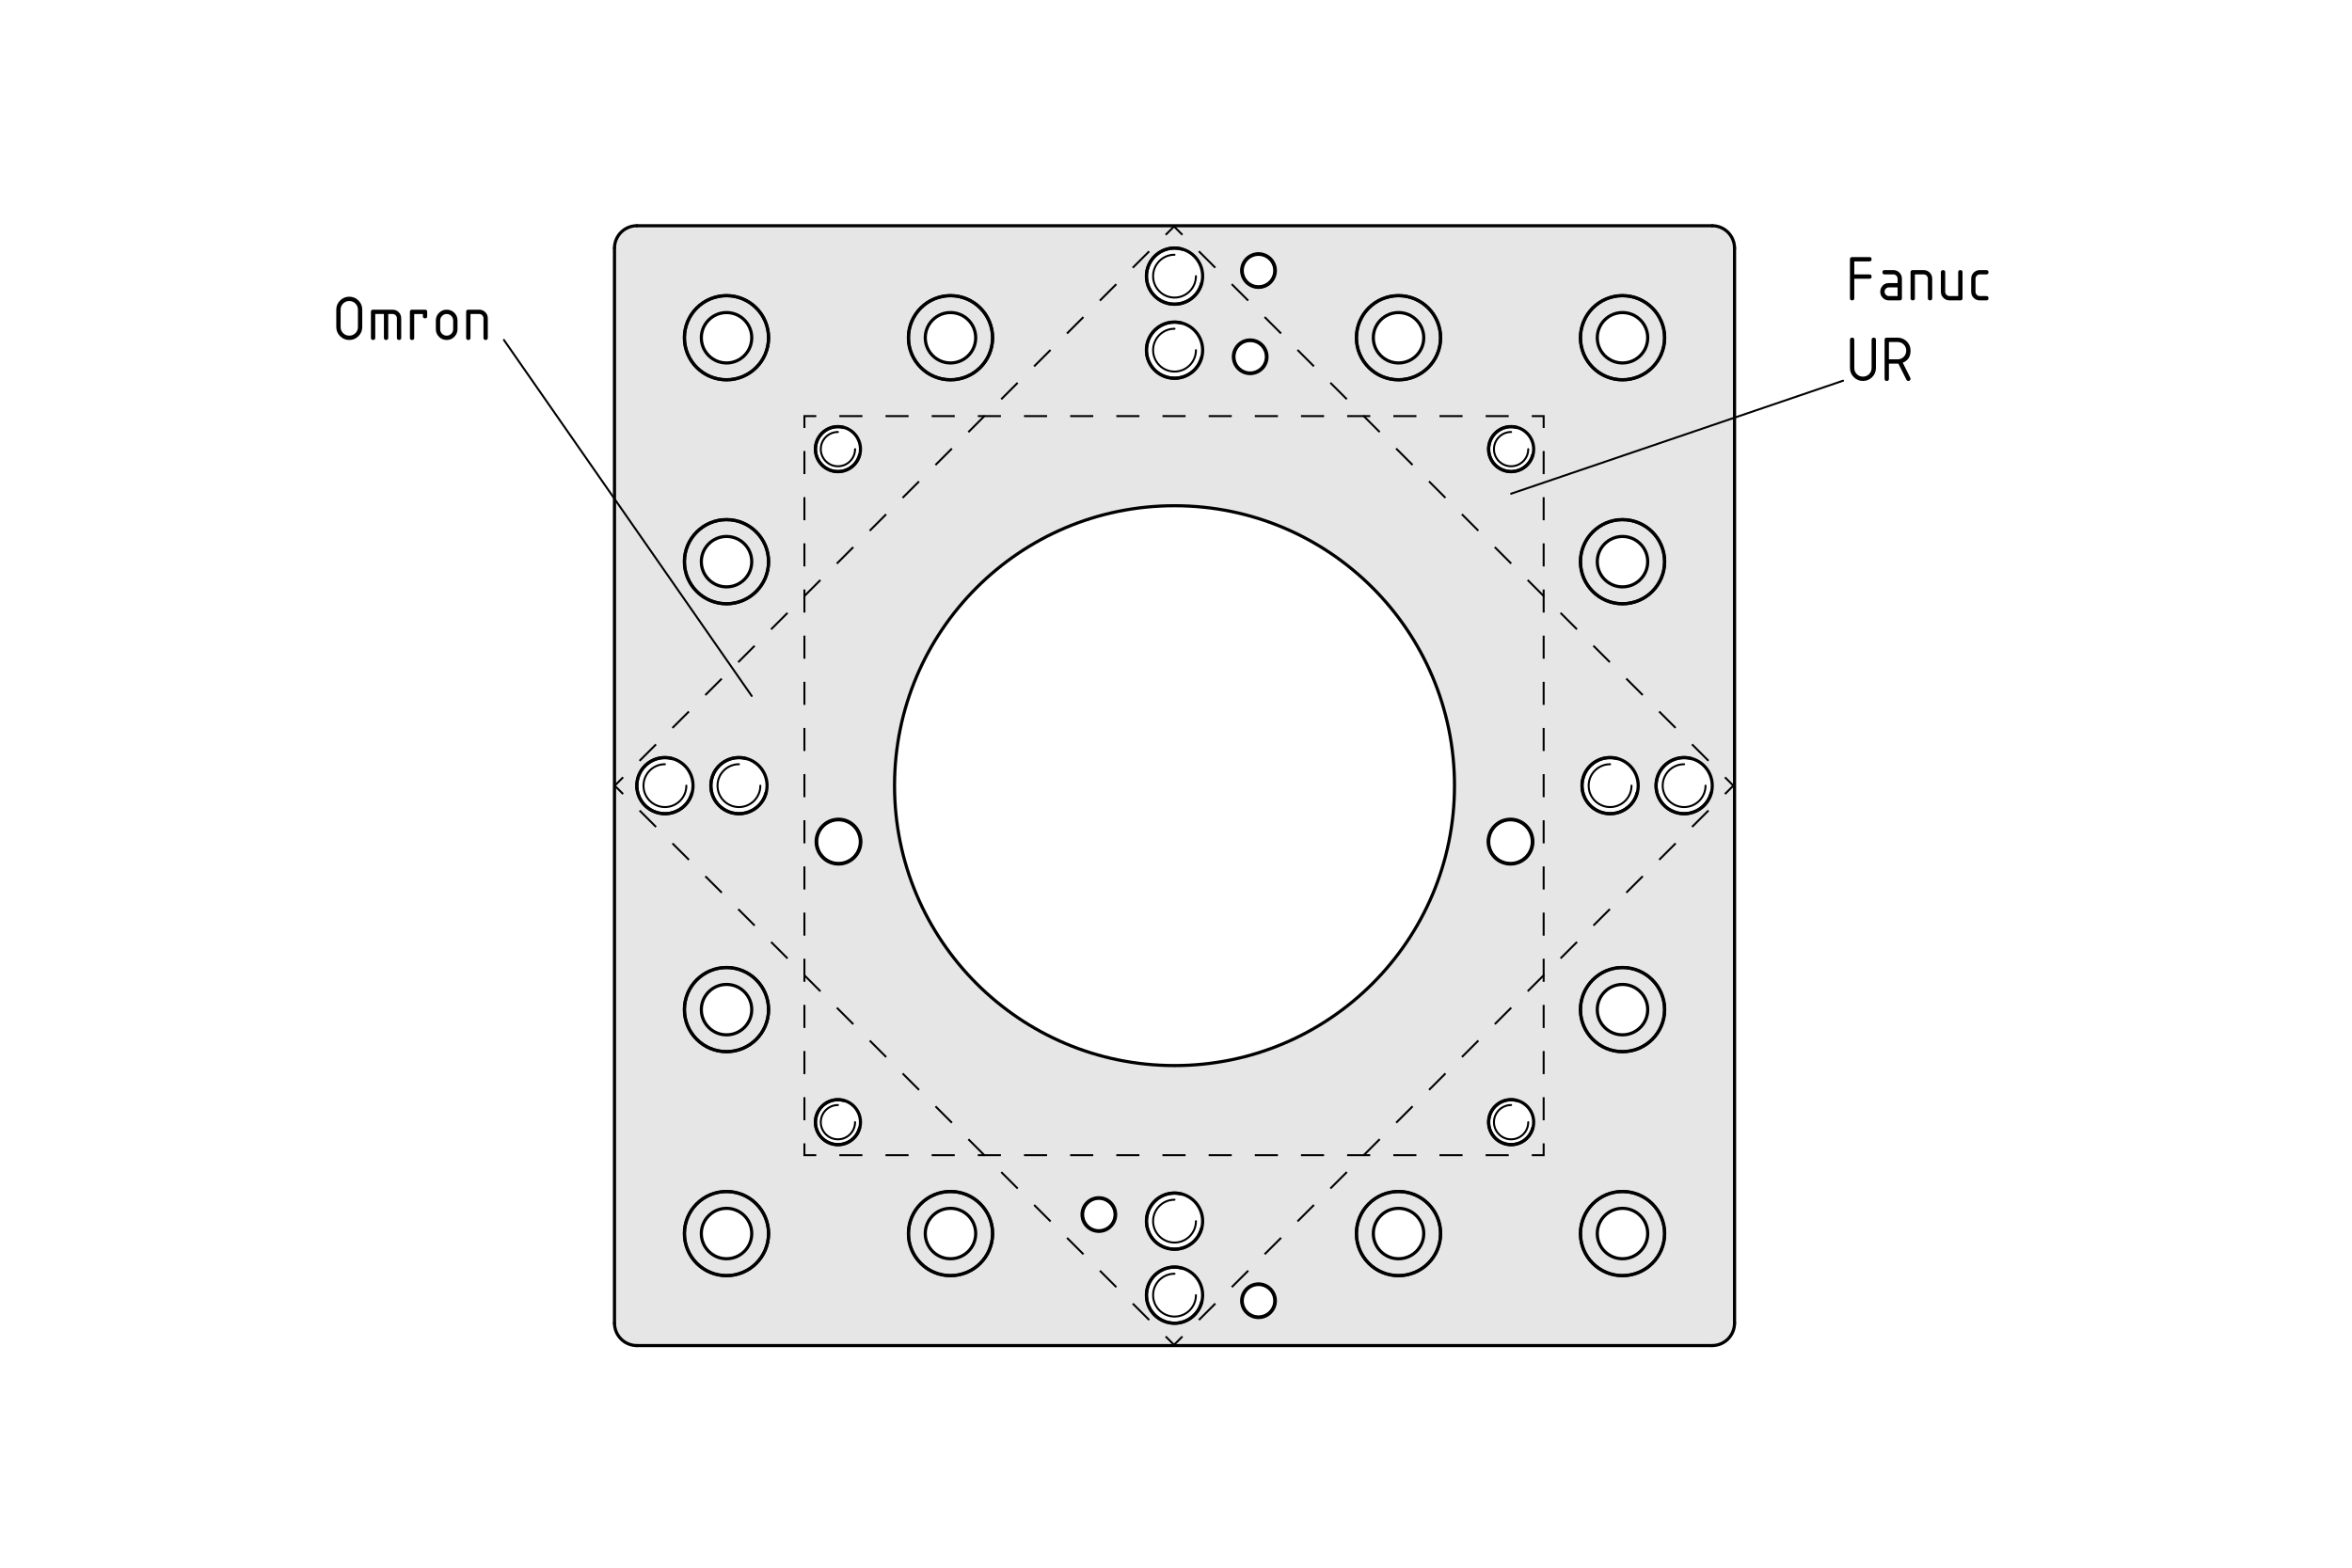 <?xml version="1.0" encoding="UTF-8"?>
<svg xmlns="http://www.w3.org/2000/svg" version="1.1" viewBox="0 0 297.638 198.425">
  <!-- Generator: Adobe Illustrator 29.1.0, SVG Export Plug-In . SVG Version: 2.1.0 Build 142)  -->
  <defs>
    <style>
      .st0, .st1, .st2, .st3, .st4 {
        fill: none;
        stroke: #000;
      }

      .st0, .st1, .st2, .st4 {
        stroke-width: .25px;
      }

      .st0, .st3 {
        stroke-linecap: round;
        stroke-linejoin: round;
      }

      .st1, .st2, .st4 {
        stroke-miterlimit: 10;
      }

      .st2 {
        stroke-dasharray: 2.942 2.942;
      }

      .st5 {
        fill: #e6e6e6;
      }

      .st3 {
        stroke-width: .4px;
      }

      .st4 {
        stroke-dasharray: 2.921 2.921;
      }
    </style>
  </defs>
  <g id="Kontur">
    <g id="ARC">
      <g>
        <g>
          <path class="st5" d="M219.501,31.411v136.06c0,1.57-1.27,2.84-2.84,2.84H80.601c-1.57,0-2.84-1.27-2.84-2.84V31.411c0-1.57,1.27-2.84,2.84-2.84h136.06c1.57,0,2.84,1.27,2.84,2.84ZM216.681,99.441c0-1.97-1.6-3.56-3.56-3.56-1.97,0-3.56,1.59-3.56,3.56s1.59,3.56,3.56,3.56c1.96,0,3.56-1.59,3.56-3.56ZM210.661,42.751c0-2.95-2.39-5.34-5.34-5.34-2.94,0-5.33,2.39-5.33,5.34,0,2.94,2.39,5.33,5.33,5.33,2.95,0,5.34-2.39,5.34-5.33ZM210.661,71.091c0-2.94-2.39-5.33-5.34-5.33-2.94,0-5.33,2.39-5.33,5.33,0,2.95,2.39,5.34,5.33,5.34,2.95,0,5.34-2.39,5.34-5.34ZM210.661,127.791c0-2.95-2.39-5.34-5.34-5.34-2.94,0-5.33,2.39-5.33,5.34,0,2.94,2.39,5.33,5.33,5.33,2.95,0,5.34-2.39,5.34-5.33ZM210.661,156.131c0-2.94-2.39-5.33-5.34-5.33-2.94,0-5.33,2.39-5.33,5.33,0,2.95,2.39,5.34,5.33,5.34,2.95,0,5.34-2.39,5.34-5.34ZM207.311,99.441c0-1.97-1.59-3.56-3.56-3.56s-3.56,1.59-3.56,3.56,1.59,3.56,3.56,3.56,3.56-1.59,3.56-3.56ZM194.081,56.851c0-1.58-1.28-2.86-2.86-2.86-1.57,0-2.85,1.28-2.85,2.86,0,1.57,1.28,2.85,2.85,2.85,1.58,0,2.86-1.28,2.86-2.85ZM194.081,142.031c0-1.57-1.28-2.85-2.86-2.85-1.57,0-2.85,1.28-2.85,2.85,0,1.58,1.28,2.86,2.85,2.86,1.58,0,2.86-1.28,2.86-2.86ZM193.981,106.531c0-1.57-1.26-2.84-2.83-2.84s-2.83,1.27-2.83,2.84c0,1.56,1.26,2.83,2.83,2.83s2.83-1.27,2.83-2.83ZM182.311,42.751c0-2.95-2.39-5.34-5.33-5.34-2.95,0-5.34,2.39-5.34,5.34,0,2.94,2.39,5.33,5.34,5.33,2.94,0,5.33-2.39,5.33-5.33ZM182.311,156.131c0-2.94-2.39-5.33-5.33-5.33-2.95,0-5.34,2.39-5.34,5.33,0,2.95,2.39,5.34,5.34,5.34,2.94,0,5.33-2.39,5.33-5.34ZM184.061,99.441c0-19.57-15.86-35.43-35.43-35.43s-35.43,15.86-35.43,35.43,15.86,35.43,35.43,35.43,35.43-15.86,35.43-35.43ZM161.391,34.241c0-1.17-.96-2.12-2.13-2.12s-2.13.95-2.13,2.12c0,1.18.96,2.13,2.13,2.13s2.13-.95,2.13-2.13ZM161.391,164.641c0-1.18-.96-2.13-2.13-2.13s-2.13.95-2.13,2.13c0,1.17.96,2.12,2.13,2.12s2.13-.95,2.13-2.12ZM160.331,45.161c0-1.18-.95-2.13-2.13-2.13-1.17,0-2.12.95-2.12,2.13,0,1.17.95,2.12,2.12,2.12,1.18,0,2.13-.95,2.13-2.12ZM151.851,165.421c.22-.45.34-.96.34-1.49,0-1.97-1.59-3.56-3.56-3.56s-3.56,1.59-3.56,3.56c0,1.96,1.59,3.56,3.56,3.56,1.43,0,2.67-.85,3.22-2.07ZM152.191,34.951c0-1.96-1.59-3.56-3.56-3.56-1.43,0-2.67.85-3.22,2.07-.22.45-.34.96-.34,1.49,0,1.97,1.59,3.56,3.56,3.56s3.56-1.59,3.56-3.56ZM152.191,44.321c0-1.97-1.59-3.56-3.56-3.56s-3.56,1.59-3.56,3.56,1.59,3.56,3.56,3.56,3.56-1.59,3.56-3.56ZM152.191,154.561c0-1.97-1.59-3.56-3.56-3.56s-3.56,1.59-3.56,3.56,1.59,3.56,3.56,3.56,3.56-1.59,3.56-3.56ZM141.181,153.721c0-1.17-.95-2.12-2.12-2.12-1.18,0-2.13.95-2.13,2.12,0,1.18.95,2.13,2.13,2.13,1.17,0,2.12-.95,2.12-2.13ZM125.621,42.751c0-2.95-2.39-5.34-5.34-5.34-2.94,0-5.33,2.39-5.33,5.34,0,2.94,2.39,5.33,5.33,5.33,2.95,0,5.34-2.39,5.34-5.33ZM125.621,156.131c0-2.94-2.39-5.33-5.34-5.33-2.94,0-5.33,2.39-5.33,5.33,0,2.95,2.39,5.34,5.33,5.34,2.95,0,5.34-2.39,5.34-5.34ZM108.941,106.531c0-1.57-1.26-2.84-2.83-2.84s-2.83,1.27-2.83,2.84c0,1.56,1.26,2.83,2.83,2.83s2.83-1.27,2.83-2.83ZM108.891,56.851c0-1.58-1.28-2.86-2.85-2.86-1.58,0-2.86,1.28-2.86,2.86,0,1.57,1.28,2.85,2.86,2.85,1.57,0,2.85-1.28,2.85-2.85ZM108.891,142.031c0-1.57-1.28-2.85-2.85-2.85-1.58,0-2.86,1.28-2.86,2.85,0,1.58,1.28,2.86,2.86,2.86,1.57,0,2.85-1.28,2.85-2.86ZM97.071,99.441c0-1.97-1.59-3.56-3.56-3.56s-3.56,1.59-3.56,3.56,1.59,3.56,3.56,3.56,3.56-1.59,3.56-3.56ZM97.271,42.751c0-2.95-2.39-5.34-5.33-5.34-2.95,0-5.34,2.39-5.34,5.34,0,2.94,2.39,5.33,5.34,5.33,2.94,0,5.33-2.39,5.33-5.33ZM97.271,71.091c0-2.94-2.39-5.33-5.33-5.33-2.95,0-5.34,2.39-5.34,5.33,0,2.95,2.39,5.34,5.34,5.34,2.94,0,5.33-2.39,5.33-5.34ZM97.271,127.791c0-2.95-2.39-5.34-5.33-5.34-2.95,0-5.34,2.39-5.34,5.34,0,2.94,2.39,5.33,5.34,5.33,2.94,0,5.33-2.39,5.33-5.33ZM97.271,156.131c0-2.94-2.39-5.33-5.33-5.33-2.95,0-5.34,2.39-5.34,5.33,0,2.95,2.39,5.34,5.34,5.34,2.94,0,5.33-2.39,5.33-5.34ZM87.701,99.441c0-1.97-1.59-3.56-3.56-3.56-1.96,0-3.56,1.59-3.56,3.56,0,1.43.85,2.67,2.07,3.22.45.22.96.34,1.49.34,1.97,0,3.56-1.59,3.56-3.56Z"/>
          <path class="st5" d="M205.321,37.431c2.94,0,5.32,2.38,5.32,5.32,0,2.93-2.38,5.31-5.32,5.31-2.93,0-5.31-2.38-5.31-5.31,0-2.94,2.38-5.32,5.31-5.32ZM208.511,42.751c0-1.76-1.43-3.19-3.19-3.19s-3.19,1.43-3.19,3.19,1.43,3.19,3.19,3.19,3.19-1.43,3.19-3.19Z"/>
          <path class="st5" d="M205.321,65.781c2.94,0,5.32,2.38,5.32,5.31,0,2.94-2.38,5.32-5.32,5.32-2.93,0-5.31-2.38-5.31-5.32,0-2.93,2.38-5.31,5.31-5.31ZM208.511,71.091c0-1.76-1.43-3.19-3.19-3.19s-3.19,1.43-3.19,3.19,1.43,3.19,3.19,3.19,3.19-1.43,3.19-3.19Z"/>
          <path class="st5" d="M205.321,122.471c2.94,0,5.32,2.38,5.32,5.32,0,2.93-2.38,5.31-5.32,5.31-2.93,0-5.31-2.38-5.31-5.31,0-2.94,2.38-5.32,5.31-5.32ZM208.511,127.791c0-1.76-1.43-3.19-3.19-3.19s-3.19,1.43-3.19,3.19,1.43,3.19,3.19,3.19,3.19-1.43,3.19-3.19Z"/>
          <path class="st5" d="M205.321,150.821c2.94,0,5.32,2.38,5.32,5.31,0,2.94-2.38,5.32-5.32,5.32-2.93,0-5.31-2.38-5.31-5.32,0-2.93,2.38-5.31,5.31-5.31ZM208.511,156.131c0-1.76-1.43-3.19-3.19-3.19s-3.19,1.43-3.19,3.19,1.43,3.19,3.19,3.19,3.19-1.43,3.19-3.19Z"/>
          <path class="st5" d="M176.981,37.431c2.93,0,5.31,2.38,5.31,5.32,0,2.93-2.38,5.31-5.31,5.31-2.94,0-5.32-2.38-5.32-5.31,0-2.94,2.38-5.32,5.32-5.32ZM180.171,42.751c0-1.76-1.43-3.19-3.19-3.19s-3.19,1.43-3.19,3.19,1.43,3.19,3.19,3.19,3.19-1.43,3.19-3.19Z"/>
          <path class="st5" d="M176.981,150.821c2.93,0,5.31,2.38,5.31,5.31,0,2.94-2.38,5.32-5.31,5.32-2.94,0-5.32-2.38-5.32-5.32,0-2.93,2.38-5.31,5.32-5.31ZM180.171,156.131c0-1.76-1.43-3.19-3.19-3.19s-3.19,1.43-3.19,3.19,1.43,3.19,3.19,3.19,3.19-1.43,3.19-3.19Z"/>
          <path class="st5" d="M120.281,37.431c2.94,0,5.32,2.38,5.32,5.32,0,2.93-2.38,5.31-5.32,5.31-2.93,0-5.31-2.38-5.31-5.31,0-2.94,2.38-5.32,5.31-5.32ZM123.471,42.751c0-1.76-1.43-3.19-3.19-3.19s-3.19,1.43-3.19,3.19,1.43,3.19,3.19,3.19,3.19-1.43,3.19-3.19Z"/>
          <path class="st5" d="M120.281,150.821c2.94,0,5.32,2.38,5.32,5.31,0,2.94-2.38,5.32-5.32,5.32-2.93,0-5.31-2.38-5.31-5.32,0-2.93,2.38-5.31,5.31-5.31ZM123.471,156.131c0-1.76-1.43-3.19-3.19-3.19s-3.19,1.43-3.19,3.19,1.43,3.19,3.19,3.19,3.19-1.43,3.19-3.19Z"/>
          <path class="st5" d="M91.941,37.431c2.93,0,5.31,2.38,5.31,5.32,0,2.93-2.38,5.31-5.31,5.31-2.94,0-5.32-2.38-5.32-5.31,0-2.94,2.38-5.32,5.32-5.32ZM95.131,42.751c0-1.76-1.43-3.19-3.19-3.19s-3.19,1.43-3.19,3.19,1.43,3.19,3.19,3.19,3.19-1.43,3.19-3.19Z"/>
          <path class="st5" d="M91.941,65.781c2.93,0,5.31,2.38,5.31,5.31,0,2.94-2.38,5.32-5.31,5.32-2.94,0-5.32-2.38-5.32-5.32,0-2.93,2.38-5.31,5.32-5.31ZM95.131,71.091c0-1.76-1.43-3.19-3.19-3.19s-3.19,1.43-3.19,3.19,1.43,3.19,3.19,3.19,3.19-1.43,3.19-3.19Z"/>
          <path class="st5" d="M91.941,122.471c2.93,0,5.31,2.38,5.31,5.32,0,2.93-2.38,5.31-5.31,5.31-2.94,0-5.32-2.38-5.32-5.31,0-2.94,2.38-5.32,5.32-5.32ZM95.131,127.791c0-1.76-1.43-3.19-3.19-3.19s-3.19,1.43-3.19,3.19,1.43,3.19,3.19,3.19,3.19-1.43,3.19-3.19Z"/>
          <path class="st5" d="M91.941,150.821c2.93,0,5.31,2.38,5.31,5.31,0,2.94-2.38,5.32-5.31,5.32-2.94,0-5.32-2.38-5.32-5.32,0-2.93,2.38-5.31,5.32-5.31ZM95.131,156.131c0-1.76-1.43-3.19-3.19-3.19s-3.19,1.43-3.19,3.19,1.43,3.19,3.19,3.19,3.19-1.43,3.19-3.19Z"/>
        </g>
        <g>
          <path class="st3" d="M194.081,56.851c0-1.58-1.28-2.86-2.86-2.86-1.57,0-2.85,1.28-2.85,2.86,0,1.57,1.28,2.85,2.85,2.85,1.58,0,2.86-1.28,2.86-2.85Z"/>
          <path class="st3" d="M108.891,142.031c0-1.57-1.28-2.85-2.85-2.85-1.58,0-2.86,1.28-2.86,2.85,0,1.58,1.28,2.86,2.86,2.86,1.57,0,2.85-1.28,2.85-2.86Z"/>
          <path class="st3" d="M194.081,142.031c0-1.57-1.28-2.85-2.86-2.85-1.57,0-2.85,1.28-2.85,2.85,0,1.58,1.28,2.86,2.85,2.86,1.58,0,2.86-1.28,2.86-2.86Z"/>
          <path class="st3" d="M108.891,56.851c0-1.58-1.28-2.86-2.85-2.86-1.58,0-2.86,1.28-2.86,2.86,0,1.57,1.28,2.85,2.86,2.85,1.57,0,2.85-1.28,2.85-2.85Z"/>
          <path class="st3" d="M97.271,156.131c0-2.94-2.39-5.33-5.33-5.33-2.95,0-5.34,2.39-5.34,5.33,0,2.95,2.39,5.34,5.34,5.34,2.94,0,5.33-2.39,5.33-5.34Z"/>
          <path class="st3" d="M97.251,156.131c0-2.93-2.38-5.31-5.31-5.31-2.94,0-5.32,2.38-5.32,5.31,0,2.94,2.38,5.32,5.32,5.32,2.93,0,5.31-2.38,5.31-5.32Z"/>
          <path class="st3" d="M152.191,34.951c0-1.96-1.59-3.56-3.56-3.56-1.43,0-2.67.85-3.22,2.07-.22.45-.34.96-.34,1.49,0,1.97,1.59,3.56,3.56,3.56s3.56-1.59,3.56-3.56Z"/>
          <line class="st3" x1="216.661" y1="170.311" x2="80.601" y2="170.311"/>
          <path class="st3" d="M125.621,42.751c0-2.95-2.39-5.34-5.34-5.34-2.94,0-5.33,2.39-5.33,5.34,0,2.94,2.39,5.33,5.33,5.33,2.95,0,5.34-2.39,5.34-5.33Z"/>
          <path class="st3" d="M125.601,42.751c0-2.94-2.38-5.32-5.32-5.32-2.93,0-5.31,2.38-5.31,5.32,0,2.93,2.38,5.31,5.31,5.31,2.94,0,5.32-2.38,5.32-5.31Z"/>
          <path class="st3" d="M97.271,127.791c0-2.95-2.39-5.34-5.33-5.34-2.95,0-5.34,2.39-5.34,5.34,0,2.94,2.39,5.33,5.34,5.33,2.94,0,5.33-2.39,5.33-5.33Z"/>
          <path class="st3" d="M97.251,127.791c0-2.94-2.38-5.32-5.31-5.32-2.94,0-5.32,2.38-5.32,5.32,0,2.93,2.38,5.31,5.32,5.31,2.93,0,5.31-2.38,5.31-5.31Z"/>
          <path class="st3" d="M125.621,156.131c0-2.94-2.39-5.33-5.34-5.33-2.94,0-5.33,2.39-5.33,5.33,0,2.95,2.39,5.34,5.33,5.34,2.95,0,5.34-2.39,5.34-5.34Z"/>
          <path class="st3" d="M125.601,156.131c0-2.93-2.38-5.31-5.32-5.31-2.93,0-5.31,2.38-5.31,5.31,0,2.94,2.38,5.32,5.31,5.32,2.94,0,5.32-2.38,5.32-5.32Z"/>
          <line class="st3" x1="219.501" y1="31.411" x2="219.501" y2="167.471"/>
          <path class="st3" d="M182.311,156.131c0-2.94-2.39-5.33-5.33-5.33-2.95,0-5.34,2.39-5.34,5.33,0,2.95,2.39,5.34,5.34,5.34,2.94,0,5.33-2.39,5.33-5.34Z"/>
          <path class="st3" d="M182.291,156.131c0-2.93-2.38-5.31-5.31-5.31-2.94,0-5.32,2.38-5.32,5.31,0,2.94,2.38,5.32,5.32,5.32,2.93,0,5.31-2.38,5.31-5.32Z"/>
          <path class="st3" d="M210.661,156.131c0-2.94-2.39-5.33-5.34-5.33-2.94,0-5.33,2.39-5.33,5.33,0,2.95,2.39,5.34,5.33,5.34,2.95,0,5.34-2.39,5.34-5.34Z"/>
          <path class="st3" d="M210.641,156.131c0-2.93-2.38-5.31-5.32-5.31-2.93,0-5.31,2.38-5.31,5.31,0,2.94,2.38,5.32,5.31,5.32,2.94,0,5.32-2.38,5.32-5.32Z"/>
          <path class="st3" d="M210.661,42.751c0-2.95-2.39-5.34-5.34-5.34-2.94,0-5.33,2.39-5.33,5.34,0,2.94,2.39,5.33,5.33,5.33,2.95,0,5.34-2.39,5.34-5.33Z"/>
          <path class="st3" d="M210.641,42.751c0-2.94-2.38-5.32-5.32-5.32-2.93,0-5.31,2.38-5.31,5.32,0,2.93,2.38,5.31,5.31,5.31,2.94,0,5.32-2.38,5.32-5.31Z"/>
          <path class="st3" d="M182.311,42.751c0-2.95-2.39-5.34-5.33-5.34-2.95,0-5.34,2.39-5.34,5.34,0,2.94,2.39,5.33,5.34,5.33,2.94,0,5.33-2.39,5.33-5.33Z"/>
          <path class="st3" d="M182.291,42.751c0-2.94-2.38-5.32-5.31-5.32-2.94,0-5.32,2.38-5.32,5.32,0,2.93,2.38,5.31,5.32,5.31,2.93,0,5.31-2.38,5.31-5.31Z"/>
          <path class="st3" d="M210.661,71.091c0-2.94-2.39-5.33-5.34-5.33-2.94,0-5.33,2.39-5.33,5.33,0,2.95,2.39,5.34,5.33,5.34,2.95,0,5.34-2.39,5.34-5.34Z"/>
          <path class="st3" d="M210.641,71.091c0-2.93-2.38-5.31-5.32-5.31-2.93,0-5.31,2.38-5.31,5.31,0,2.94,2.38,5.32,5.31,5.32,2.94,0,5.32-2.38,5.32-5.32Z"/>
          <path class="st3" d="M152.191,163.931c0-1.97-1.59-3.56-3.56-3.56s-3.56,1.59-3.56,3.56c0,1.96,1.59,3.56,3.56,3.56,1.43,0,2.67-.85,3.22-2.07.22-.45.34-.96.34-1.49Z"/>
          <path class="st3" d="M97.271,71.091c0-2.94-2.39-5.33-5.33-5.33-2.95,0-5.34,2.39-5.34,5.33,0,2.95,2.39,5.34,5.34,5.34,2.94,0,5.33-2.39,5.33-5.34Z"/>
          <path class="st3" d="M97.251,71.091c0-2.93-2.38-5.31-5.31-5.31-2.94,0-5.32,2.38-5.32,5.31,0,2.94,2.38,5.32,5.32,5.32,2.93,0,5.31-2.38,5.31-5.32Z"/>
          <path class="st3" d="M210.661,127.791c0-2.95-2.39-5.34-5.34-5.34-2.94,0-5.33,2.39-5.33,5.34,0,2.94,2.39,5.33,5.33,5.33,2.95,0,5.34-2.39,5.34-5.33Z"/>
          <path class="st3" d="M97.271,42.751c0-2.95-2.39-5.34-5.33-5.34-2.95,0-5.34,2.39-5.34,5.34,0,2.94,2.39,5.33,5.34,5.33,2.94,0,5.33-2.39,5.33-5.33Z"/>
          <circle class="st3" cx="203.751" cy="99.441" r="3.56"/>
          <circle class="st3" cx="148.631" cy="154.561" r="3.56"/>
          <circle class="st3" cx="148.631" cy="44.321" r="3.56"/>
          <circle class="st3" cx="93.511" cy="99.441" r="3.56"/>
          <path class="st3" d="M160.331,45.161c0-1.18-.95-2.13-2.13-2.13-1.17,0-2.12.95-2.12,2.13,0,1.17.95,2.12,2.12,2.12,1.18,0,2.13-.95,2.13-2.12Z"/>
          <path class="st3" d="M141.181,153.721c0-1.17-.95-2.12-2.12-2.12-1.18,0-2.13.95-2.13,2.12,0,1.18.95,2.13,2.13,2.13,1.17,0,2.12-.95,2.12-2.13Z"/>
          <path class="st3" d="M87.701,99.441c0-1.97-1.59-3.56-3.56-3.56-1.96,0-3.56,1.59-3.56,3.56,0,1.43.85,2.67,2.07,3.22.45.22.96.34,1.49.34,1.97,0,3.56-1.59,3.56-3.56Z"/>
          <circle class="st3" cx="213.121" cy="99.441" r="3.56"/>
          <circle class="st3" cx="148.631" cy="99.441" r="35.43"/>
          <path class="st3" d="M161.391,34.241c0-1.17-.96-2.12-2.13-2.12s-2.13.95-2.13,2.12c0,1.18.96,2.13,2.13,2.13s2.13-.95,2.13-2.13Z"/>
          <path class="st3" d="M193.981,106.531c0-1.57-1.26-2.84-2.83-2.84s-2.83,1.27-2.83,2.84c0,1.56,1.26,2.83,2.83,2.83s2.83-1.27,2.83-2.83Z"/>
          <path class="st3" d="M161.391,164.641c0-1.18-.96-2.13-2.13-2.13s-2.13.95-2.13,2.13c0,1.17.96,2.12,2.13,2.12s2.13-.95,2.13-2.12Z"/>
          <path class="st3" d="M108.941,106.531c0-1.57-1.26-2.84-2.83-2.84s-2.83,1.27-2.83,2.84c0,1.56,1.26,2.83,2.83,2.83s2.83-1.27,2.83-2.83Z"/>
          <path class="st3" d="M97.251,42.751c0-2.94-2.38-5.32-5.31-5.32-2.94,0-5.32,2.38-5.32,5.32,0,2.93,2.38,5.31,5.32,5.31,2.93,0,5.31-2.38,5.31-5.31Z"/>
          <line class="st3" x1="77.761" y1="167.471" x2="77.761" y2="31.411"/>
          <path class="st3" d="M80.601,28.571c-1.57,0-2.84,1.27-2.84,2.84"/>
          <line class="st3" x1="80.601" y1="28.571" x2="216.661" y2="28.571"/>
          <path class="st3" d="M219.501,31.411c0-1.57-1.27-2.84-2.84-2.84"/>
          <path class="st3" d="M210.641,127.791c0-2.94-2.38-5.32-5.32-5.32-2.93,0-5.31,2.38-5.31,5.32,0,2.93,2.38,5.31,5.31,5.31,2.94,0,5.32-2.38,5.32-5.31Z"/>
          <path class="st3" d="M77.761,167.471c0,1.57,1.27,2.84,2.84,2.84"/>
          <path class="st3" d="M216.661,170.311c1.57,0,2.84-1.27,2.84-2.84"/>
          <circle class="st3" cx="120.281" cy="42.751" r="3.19"/>
          <circle class="st3" cx="176.981" cy="156.131" r="3.19"/>
          <circle class="st3" cx="91.941" cy="127.791" r="3.19"/>
          <circle class="st3" cx="120.281" cy="156.131" r="3.19"/>
          <circle class="st3" cx="91.941" cy="156.131" r="3.19"/>
          <circle class="st3" cx="205.321" cy="127.791" r="3.19"/>
          <circle class="st3" cx="205.321" cy="156.131" r="3.19"/>
          <circle class="st3" cx="205.321" cy="71.091" r="3.19"/>
          <circle class="st3" cx="176.981" cy="42.751" r="3.19"/>
          <circle class="st3" cx="205.321" cy="42.751" r="3.19"/>
          <circle class="st3" cx="91.941" cy="71.091" r="3.19"/>
          <circle class="st3" cx="91.941" cy="42.751" r="3.19"/>
          <path class="st3" d="M161.321,164.641c0-1.14-.93-2.06-2.06-2.06-1.14,0-2.06.92-2.06,2.06,0,1.13.92,2.05,2.06,2.05,1.13,0,2.06-.92,2.06-2.05Z"/>
          <path class="st3" d="M161.321,34.241c0-1.13-.93-2.05-2.06-2.05-1.14,0-2.06.92-2.06,2.05,0,1.14.92,2.06,2.06,2.06,1.13,0,2.06-.92,2.06-2.06Z"/>
          <path class="st3" d="M160.261,45.161c0-1.14-.92-2.06-2.06-2.06-1.13,0-2.05.92-2.05,2.06,0,1.13.92,2.05,2.05,2.05,1.14,0,2.06-.92,2.06-2.05Z"/>
          <path class="st3" d="M141.111,153.721c0-1.13-.92-2.05-2.05-2.05-1.14,0-2.06.92-2.06,2.05,0,1.14.92,2.06,2.06,2.06,1.13,0,2.05-.92,2.05-2.06Z"/>
          <path class="st3" d="M108.871,106.531c0-1.53-1.23-2.77-2.76-2.77s-2.76,1.24-2.76,2.77c0,1.52,1.23,2.76,2.76,2.76s2.76-1.24,2.76-2.76Z"/>
          <path class="st3" d="M193.911,106.531c0-1.53-1.23-2.77-2.76-2.77s-2.76,1.24-2.76,2.77c0,1.52,1.23,2.76,2.76,2.76s2.76-1.24,2.76-2.76Z"/>
          <path class="st3" d="M106.771,139.301c-1.51-.41-3.07.49-3.47,2-.41,1.51.49,3.07,2,3.47,1.51.41,3.07-.49,3.47-2"/>
          <path class="st3" d="M191.961,139.301c-1.51-.41-3.07.49-3.47,2-.41,1.51.49,3.07,2,3.47,1.51.41,3.07-.49,3.47-2"/>
          <path class="st3" d="M191.961,54.111c-1.51-.41-3.07.49-3.47,2-.41,1.51.49,3.07,2,3.47,1.51.41,3.07-.49,3.47-2"/>
          <path class="st3" d="M106.771,54.111c-1.51-.41-3.07.49-3.47,2-.41,1.51.49,3.07,2,3.47,1.51.41,3.07-.49,3.47-2"/>
          <path class="st3" d="M204.671,96.021c-1.89-.51-3.84.61-4.34,2.5-.51,1.89.61,3.84,2.5,4.34,1.89.51,3.84-.61,4.34-2.5"/>
          <path class="st3" d="M149.551,151.141c-1.89-.51-3.84.61-4.34,2.5-.51,1.89.61,3.84,2.5,4.34,1.89.51,3.84-.61,4.34-2.5"/>
          <path class="st3" d="M149.551,40.901c-1.89-.51-3.84.61-4.34,2.5-.51,1.89.61,3.84,2.5,4.34,1.89.51,3.84-.61,4.34-2.5"/>
          <path class="st3" d="M94.431,96.021c-1.89-.51-3.84.61-4.34,2.5-.51,1.89.61,3.84,2.5,4.34,1.89.51,3.84-.61,4.34-2.5"/>
          <path class="st3" d="M85.061,96.021c-1.89-.51-3.83.61-4.34,2.5-.46,1.69.39,3.43,1.93,4.14.18.08.37.15.57.2,1.89.51,3.84-.61,4.34-2.5"/>
          <path class="st3" d="M214.041,96.021c-1.89-.51-3.84.61-4.34,2.5-.51,1.89.61,3.84,2.5,4.34,1.89.51,3.83-.61,4.34-2.5"/>
          <path class="st3" d="M149.551,160.511c-1.89-.51-3.84.61-4.34,2.5-.51,1.89.61,3.83,2.5,4.34,1.69.46,3.43-.39,4.14-1.93.08-.18.15-.37.2-.57"/>
          <path class="st3" d="M149.551,31.531c-1.69-.46-3.43.39-4.14,1.93-.08.18-.15.37-.2.57-.51,1.89.61,3.84,2.5,4.34,1.89.51,3.84-.61,4.34-2.5"/>
        </g>
      </g>
    </g>
  </g>
  <g id="Bohrung">
    <path class="st0" d="M191.225,54.678c-1.198,0-2.169.971-2.169,2.169s.971,2.169,2.169,2.169,2.169-.971,2.169-2.169"/>
    <path class="st0" d="M106.037,139.867c-1.198,0-2.169.971-2.169,2.169s.971,2.169,2.169,2.169,2.169-.971,2.169-2.169"/>
    <path class="st0" d="M191.225,139.867c-1.198,0-2.169.971-2.169,2.169s.971,2.169,2.169,2.169,2.169-.971,2.169-2.169"/>
    <path class="st0" d="M106.037,54.678c-1.198,0-2.169.971-2.169,2.169s.971,2.169,2.169,2.169,2.169-.971,2.169-2.169"/>
    <path class="st0" d="M148.631,32.242c-1.497,0-2.711,1.214-2.711,2.711s1.214,2.711,2.711,2.711,2.711-1.214,2.711-2.711"/>
    <path class="st0" d="M148.631,161.219c-1.497,0-2.711,1.214-2.711,2.711s1.214,2.711,2.711,2.711,2.711-1.214,2.711-2.711"/>
    <path class="st0" d="M148.631,41.609c-1.497,0-2.711,1.214-2.711,2.711s1.214,2.711,2.711,2.711,2.711-1.214,2.711-2.711"/>
    <path class="st0" d="M203.752,96.73c-1.497,0-2.711,1.214-2.711,2.711s1.214,2.711,2.711,2.711,2.711-1.214,2.711-2.711"/>
    <path class="st0" d="M148.631,151.851c-1.497,0-2.711,1.214-2.711,2.711s1.214,2.711,2.711,2.711,2.711-1.214,2.711-2.711"/>
    <path class="st0" d="M93.51,96.73c-1.497,0-2.711,1.214-2.711,2.711s1.214,2.711,2.711,2.711,2.711-1.214,2.711-2.711"/>
    <path class="st0" d="M84.143,96.73c-1.497,0-2.711,1.214-2.711,2.711s1.214,2.711,2.711,2.711,2.711-1.214,2.711-2.711"/>
    <path class="st0" d="M213.119,96.73c-1.497,0-2.711,1.214-2.711,2.711s1.214,2.711,2.711,2.711,2.711-1.214,2.711-2.711"/>
  </g>
  <g id="Roboter">
    <g>
      <polyline class="st1" points="195.344 144.715 195.344 146.215 193.844 146.215"/>
      <line class="st4" x1="190.923" y1="146.215" x2="104.757" y2="146.215"/>
      <polyline class="st1" points="103.296 146.215 101.796 146.215 101.796 144.715"/>
      <line class="st4" x1="101.796" y1="141.794" x2="101.796" y2="55.628"/>
      <polyline class="st1" points="101.796 54.167 101.796 52.667 103.296 52.667"/>
      <line class="st4" x1="106.217" y1="52.667" x2="192.383" y2="52.667"/>
      <polyline class="st1" points="193.844 52.667 195.344 52.667 195.344 54.167"/>
      <line class="st4" x1="195.344" y1="57.088" x2="195.344" y2="143.254"/>
    </g>
    <g>
      <polyline class="st1" points="218.288 98.38 219.348 99.441 218.288 100.502"/>
      <line class="st2" x1="216.207" y1="102.582" x2="150.671" y2="168.118"/>
      <polyline class="st1" points="149.631 169.159 148.57 170.219 147.509 169.159"/>
      <line class="st2" x1="145.429" y1="167.078" x2="79.893" y2="101.542"/>
      <polyline class="st1" points="78.852 100.502 77.792 99.441 78.852 98.38"/>
      <line class="st2" x1="80.933" y1="96.3" x2="146.469" y2="30.764"/>
      <polyline class="st1" points="147.509 29.723 148.57 28.663 149.631 29.723"/>
      <line class="st2" x1="151.711" y1="31.804" x2="217.247" y2="97.34"/>
    </g>
  </g>
  <g id="Hinweislinien">
    <line class="st0" x1="63.77" y1="43.032" x2="95.127" y2="88.088"/>
    <line class="st0" x1="233.235" y1="48.186" x2="191.225" y2="62.49"/>
    <g>
      <path d="M234.107,37.745v-4.931c0-.183.091-.274.274-.274h2.191c.182,0,.273.091.273.274s-.092.274-.273.274h-1.918v1.644h1.918c.182,0,.273.091.273.274s-.092.274-.273.274h-1.918v2.465c0,.183-.092.274-.273.274-.184,0-.274-.091-.274-.274Z"/>
      <path d="M239.037,38.019c-.308,0-.566-.106-.778-.317-.212-.212-.317-.471-.317-.778,0-.199.049-.383.146-.552.207-.363.524-.544.95-.544h1.096v-.548c0-.155-.053-.285-.157-.39-.105-.105-.235-.158-.391-.158h-1.096c-.183,0-.273-.091-.273-.274s.091-.274.273-.274h1.096c.307,0,.566.106.778.317.212.212.317.471.317.778v2.465c0,.183-.092.274-.273.274h-1.37ZM240.133,36.375h-1.096c-.152,0-.281.053-.388.16s-.16.236-.16.388c0,.149.054.278.162.386.107.108.236.162.386.162h1.096v-1.096Z"/>
      <path d="M241.776,37.745v-3.287c0-.183.091-.274.274-.274h1.369c.307,0,.566.106.778.317.212.212.317.471.317.778v2.465c0,.183-.092.274-.273.274-.184,0-.274-.091-.274-.274v-2.465c0-.155-.053-.285-.157-.39-.105-.105-.235-.158-.391-.158h-1.096v3.013c0,.183-.092.274-.273.274-.184,0-.274-.091-.274-.274Z"/>
      <path d="M248.351,34.458v3.287c0,.183-.092.274-.273.274h-1.37c-.308,0-.566-.106-.778-.317-.212-.212-.317-.471-.317-.778v-2.465c0-.183.091-.274.274-.274.182,0,.273.091.273.274v2.465c0,.149.054.278.162.386.107.108.236.162.386.162h1.096v-3.013c0-.183.091-.274.274-.274.182,0,.273.091.273.274Z"/>
      <path d="M249.994,35.28v1.644c0,.149.054.278.162.386.107.108.236.162.386.162h.821c.184,0,.274.091.274.274s-.091.274-.274.274h-.821c-.308,0-.566-.106-.778-.317-.212-.212-.317-.471-.317-.778v-1.644c0-.307.105-.566.317-.778.212-.211.471-.317.778-.317h.821c.184,0,.274.091.274.274s-.091.274-.274.274h-.821c-.152,0-.281.053-.388.16s-.16.236-.16.388Z"/>
      <path d="M237.394,43.014v3.561c0,.454-.16.841-.481,1.162s-.708.481-1.162.481-.841-.161-1.162-.481-.481-.708-.481-1.162v-3.561c0-.183.091-.274.274-.274.182,0,.273.091.273.274v3.561c0,.307.105.566.317.778.212.211.472.317.778.317s.566-.106.778-.317c.212-.212.317-.471.317-.778v-3.561c0-.183.092-.274.273-.274.184,0,.274.091.274.274Z"/>
      <path d="M240.789,45.911l.954,1.909c.022.044.033.086.033.125,0,.072-.027.136-.083.191s-.119.083-.191.083c-.116,0-.199-.051-.249-.153l-1.02-2.039c-.024 0-.058 0-.1 0h-1.097v1.917c0,.183-.092.274-.273.274-.184,0-.274-.091-.274-.274v-4.931c0-.183.091-.274.274-.274h1.369c.457,0,.845.16,1.164.479.319.319.479.708.479,1.164,0,.755-.329,1.265-.987,1.527ZM239.037,43.288v2.191h1.096c.307,0,.566-.106.778-.317.212-.212.317-.471.317-.778s-.105-.566-.317-.778c-.212-.211-.472-.317-.778-.317h-1.096Z"/>
    </g>
    <g>
      <path d="M45.842,41.388c0,.454-.16.841-.481,1.162s-.708.481-1.162.481-.841-.161-1.162-.481-.481-.708-.481-1.162v-2.191c0-.454.16-.841.481-1.162s.708-.481,1.162-.481c.457,0,.845.16,1.164.479.319.319.479.708.479,1.164v2.191ZM45.295,41.388v-2.191c0-.307-.105-.566-.317-.778-.212-.211-.472-.317-.778-.317s-.566.106-.778.317c-.212.212-.317.471-.317.778v2.191c0,.307.105.566.317.778.212.211.472.317.778.317s.566-.106.778-.317c.212-.212.317-.471.317-.778Z"/>
      <path d="M47.213,39.197h2.465c.307,0,.566.106.778.317.212.212.317.471.317.778v2.465c0,.183-.092.274-.273.274-.184,0-.274-.091-.274-.274v-2.465c0-.155-.053-.285-.157-.39-.105-.105-.235-.158-.391-.158h-.548v3.013c0,.183-.091.274-.274.274-.182,0-.273-.091-.273-.274v-3.013h-1.096v3.013c0,.183-.092.274-.273.274-.184,0-.274-.091-.274-.274v-3.287c0-.183.091-.274.274-.274Z"/>
      <path d="M51.869,39.471c0-.183.091-.274.274-.274h1.643c.184,0,.274.091.274.274v.548c0,.183-.091.274-.274.274-.182,0-.273-.091-.273-.274v-.274h-1.096v3.013c0,.183-.092.274-.273.274-.184,0-.274-.091-.274-.274v-3.287Z"/>
      <path d="M55.156,41.662v-1.096c0-.379.134-.702.4-.969.268-.267.59-.4.97-.4.384,0,.709.132.973.396.265.264.396.588.396.973v1.096c0,.379-.134.702-.4.969-.268.267-.59.4-.969.4-.38,0-.702-.133-.97-.4-.267-.267-.4-.59-.4-.969ZM57.347,41.662v-1.096c0-.227-.08-.42-.241-.581-.16-.161-.354-.241-.58-.241-.228,0-.421.08-.582.241-.16.161-.24.354-.24.581v1.096c0,.229.079.424.238.583s.354.239.584.239c.227,0,.42-.08.58-.241.161-.161.241-.354.241-.581Z"/>
      <path d="M58.991,42.758v-3.287c0-.183.091-.274.274-.274h1.369c.307,0,.566.106.778.317.212.212.317.471.317.778v2.465c0,.183-.092.274-.273.274-.184,0-.274-.091-.274-.274v-2.465c0-.155-.053-.285-.157-.39-.105-.105-.235-.158-.391-.158h-1.096v3.013c0,.183-.092.274-.273.274-.184,0-.274-.091-.274-.274Z"/>
    </g>
  </g>
</svg>